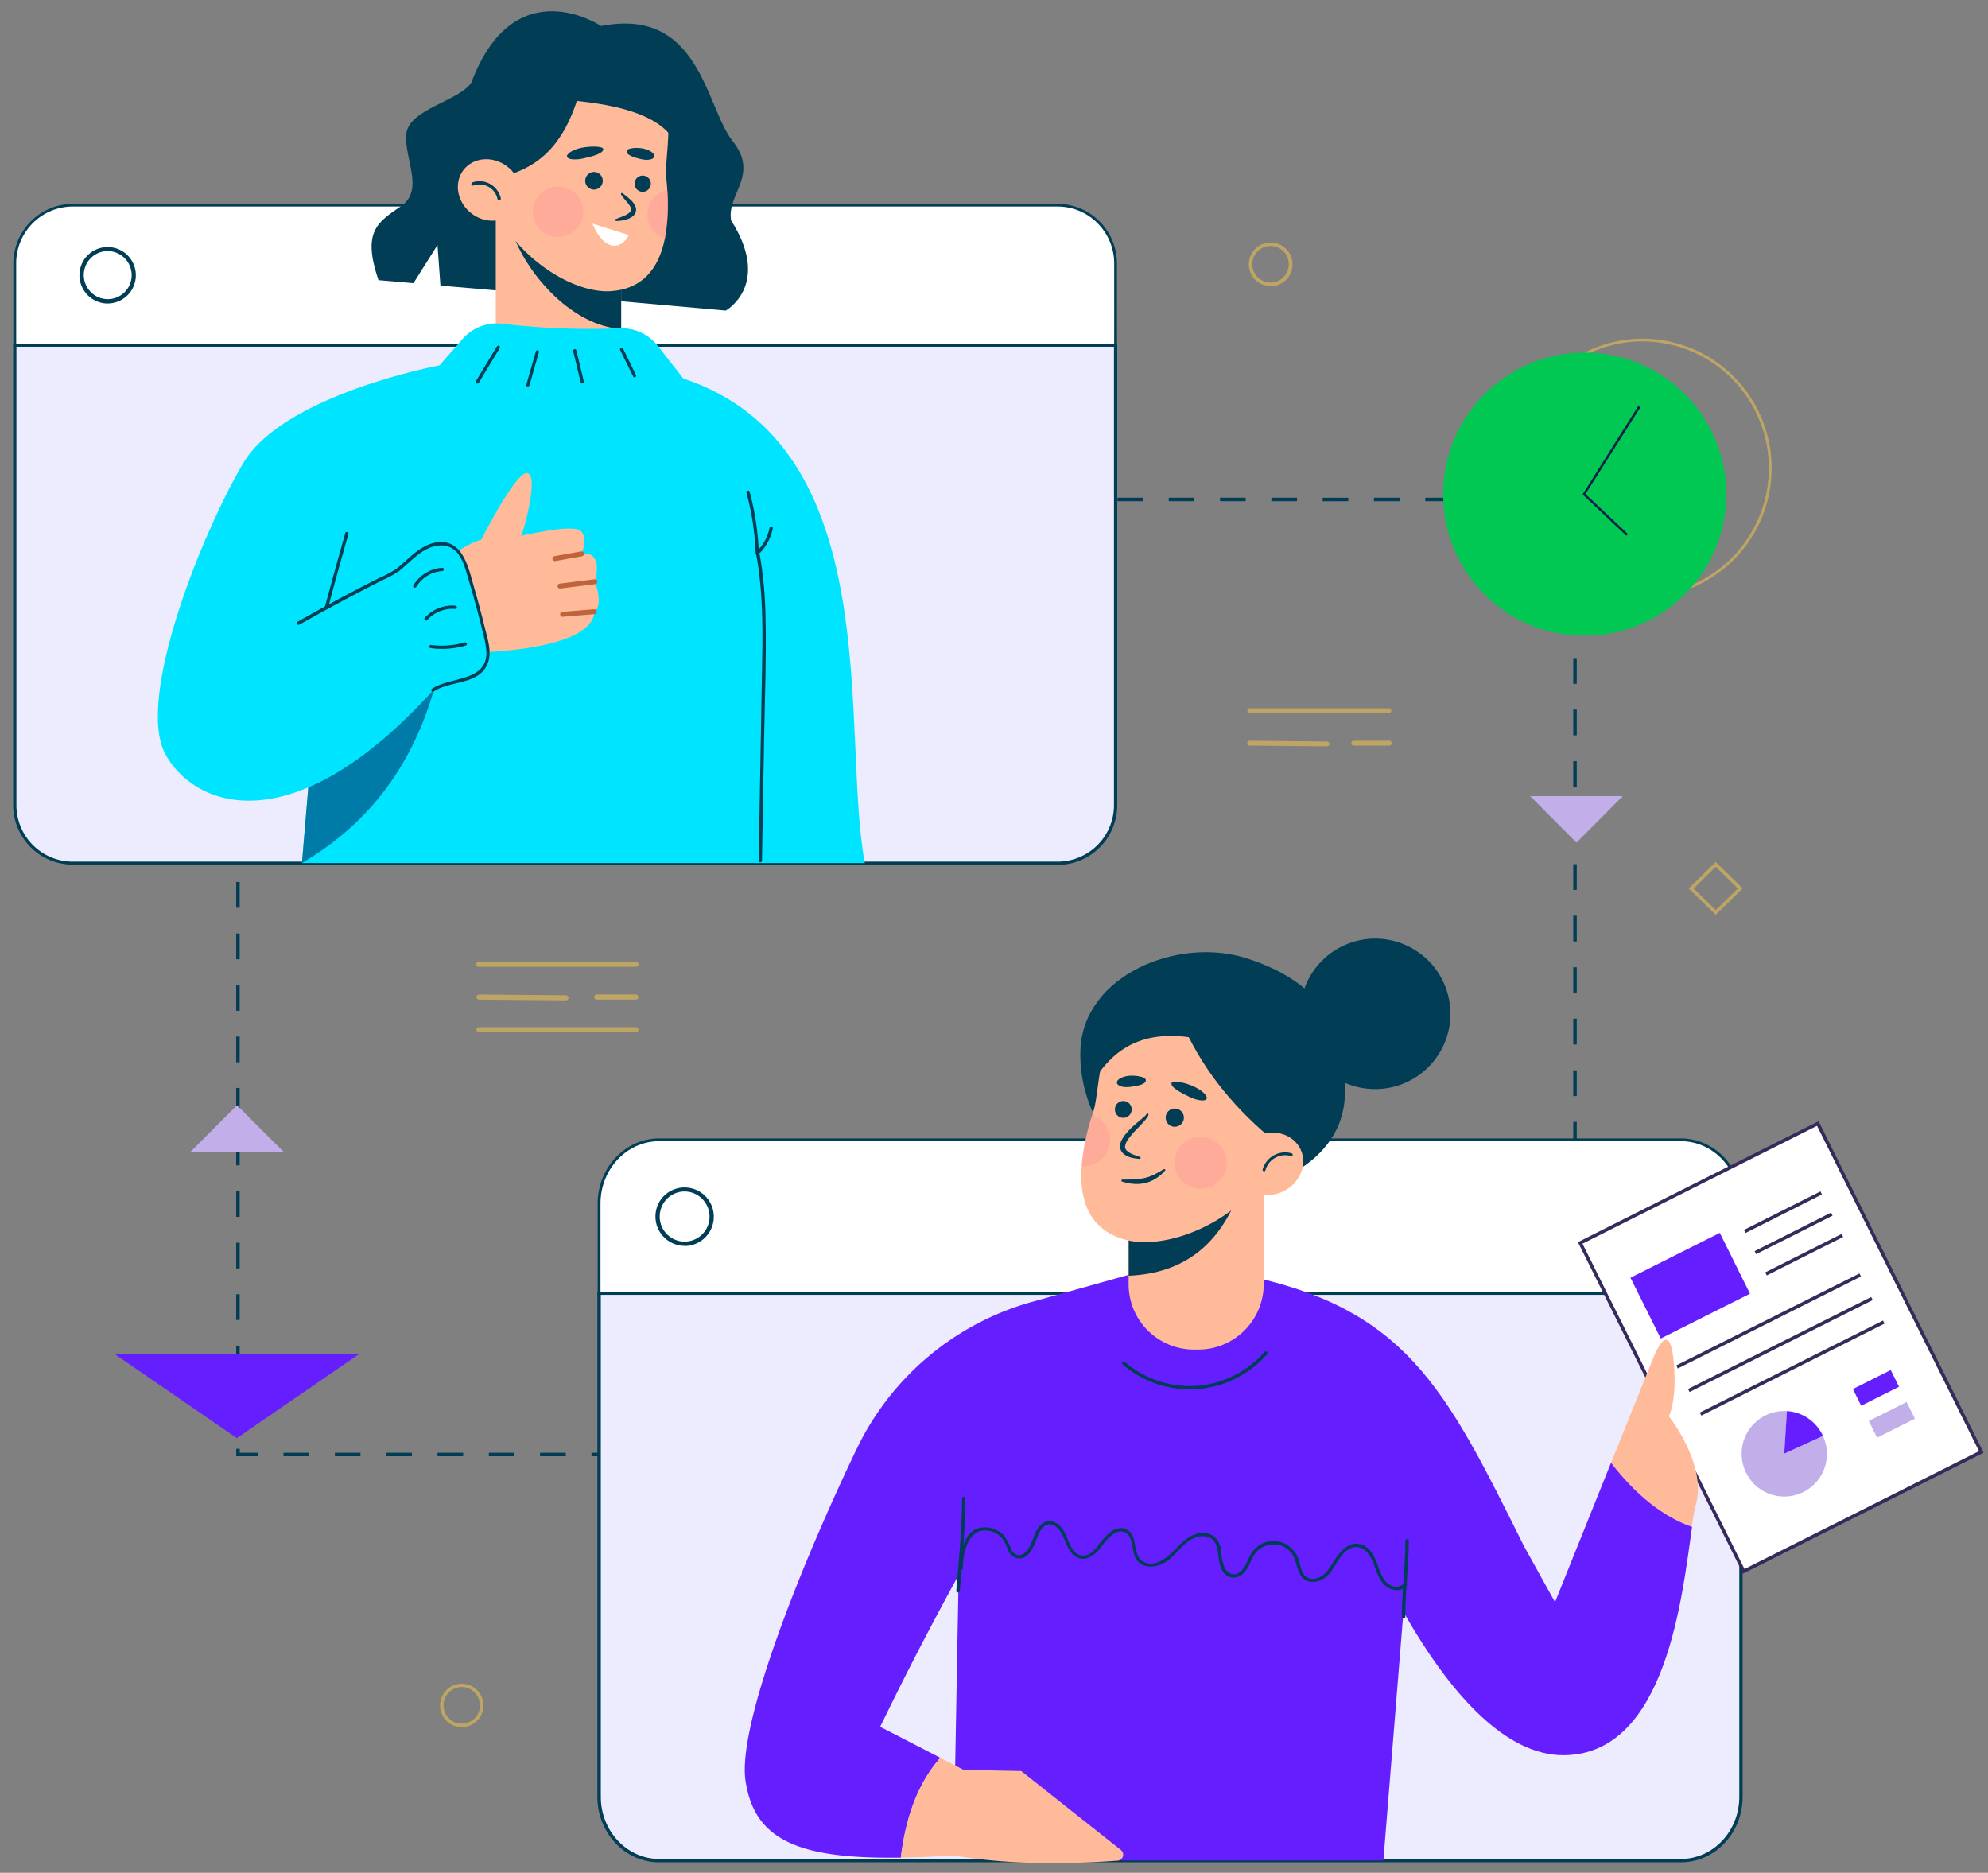 <?xml version="1.0" encoding="UTF-8"?>
<svg xmlns="http://www.w3.org/2000/svg" id="Layer_1" data-name="Layer 1" viewBox="0 0 568 535">
  <rect x="0" y="0" width="568" height="535" fill="#808080" stroke="none"/>
  <defs>
    <style>.cls-1{fill:#013d55;}.cls-2{fill:#bfa564;}.cls-3{fill:#00c853;}.cls-4{fill:#101f48;}.cls-5{fill:#c2afea;}.cls-6{fill:#651fff;}.cls-7{fill:#ececfe;}.cls-8{fill:#fff;}.cls-9{fill:#ffba9a;}.cls-10{fill:#ff9498;isolation:isolate;opacity:0.4;}.cls-11{fill:#00e5ff;}.cls-12{fill:#007ba7;}.cls-13{fill:#bf643a;}.cls-14{fill:#36295b;}</style>
  </defs>
  <path class="cls-1" d="M450.5,350.87h-1v-1h1Zm0-8.32h-1v-7.36h1Zm0-14.72h-1v-7.36h1Zm0-14.72h-1v-7.36h1Zm0-14.72h-1V291h1Zm0-14.72h-1v-7.36h1Zm0-14.72h-1v-7.36h1Zm0-14.72h-1v-7.36h1Zm0-14.72h-1v-7.36h1Zm0-14.72h-1v-7.36h1Zm0-14.72h-1v-7.36h1Zm0-14.72h-1V188h1Zm0-14.72h-1v-7.36h1Zm0-14.72h-1v-7.36h1Zm0-14.72h-1v-7.36h1Zm-6.64-8h-7.33v-1h7.33Zm-14.66,0h-7.32v-1h7.32Zm-14.65,0h-7.33v-1h7.33Zm-14.66,0h-7.33v-1h7.33Zm-14.66,0H377.9v-1h7.33Zm-14.65,0h-7.33v-1h7.33Zm-14.66,0h-7.33v-1h7.33Zm-14.66,0h-7.33v-1h7.33Zm-14.65,0h-7.33v-1h7.33Zm-14.66,0h-7.33v-1H312Zm-14.66,0H290v-1h7.33Z"></path>
  <path class="cls-2" d="M469.3,170.74a36.83,36.83,0,0,1-34-22.84,37,37,0,0,1,26.84-50.44,36.78,36.78,0,0,1,37.81,15.73,37,37,0,0,1-30.62,57.55Zm0-73.22A36.08,36.08,0,0,0,436,119.88a36.2,36.2,0,0,0,26.28,49.39,36,36,0,0,0,37-15.4,36.22,36.22,0,0,0-30-56.35Z"></path>
  <path class="cls-3" d="M452.6,181.62a40.44,40.44,0,1,0-40.26-40.44A40.35,40.35,0,0,0,452.6,181.62Z"></path>
  <path class="cls-4" d="M464.68,153.05l-12.52-11.81L468.08,116l.58.36L453,141.13l12.11,11.42Z"></path>
  <path class="cls-5" d="M450.42,240.71l13.24-13.29H437.18Z"></path>
  <path class="cls-1" d="M247.62,416h-5.36v-1h5.36Zm-12.7,0h-7.33v-1h7.33Zm-14.66,0h-7.33v-1h7.33Zm-14.66,0h-7.32v-1h7.32ZM191,416h-7.33v-1H191Zm-14.66,0H169v-1h7.33Zm-14.66,0H154.3v-1h7.33ZM147,416h-7.33v-1H147Zm-14.66,0H125v-1h7.33Zm-14.66,0h-7.33v-1h7.33ZM103,416H95.68v-1H103Zm-14.65,0H81v-1h7.33Zm-14.66,0H67.5v-2.13h1V415h5.21Zm-5.21-9.49h-1v-7.36h1Zm0-14.72h-1V384.4h1Zm0-14.72h-1v-7.36h1Zm0-14.72h-1V355h1Zm0-14.72h-1v-7.36h1Zm0-14.72h-1v-7.36h1Zm0-14.72h-1V310.8h1Zm0-14.72h-1v-7.36h1Zm0-14.72h-1v-7.36h1Zm0-14.72h-1v-7.36h1Zm0-14.72h-1v-7.36h1Zm0-14.72h-1V237.2h1Zm0-14.72h-1v-7.36h1Z"></path>
  <path class="cls-6" d="M32.87,386.89l34.81,23.94,34.81-23.94Z"></path>
  <path class="cls-5" d="M67.71,315.74,81,329H54.46Z"></path>
  <path class="cls-2" d="M363,81.71a6.2,6.2,0,0,1-5.72-3.84,6.22,6.22,0,0,1,1.35-6.77,6.17,6.17,0,0,1,6.74-1.35,6.22,6.22,0,0,1-2.37,12Zm0-11.45a5.24,5.24,0,0,0-5.11,6.26,5.28,5.28,0,0,0,1.43,2.68,5.21,5.21,0,0,0,8.89-3.71,5.28,5.28,0,0,0-1.52-3.7A5.22,5.22,0,0,0,363,70.26Z"></path>
  <path class="cls-2" d="M131.93,493.39a6.2,6.2,0,0,1-5.72-3.84,6.2,6.2,0,0,1-.35-3.59,6.29,6.29,0,0,1,1.69-3.18,6.2,6.2,0,1,1,4.38,10.61Zm0-11.45a5.26,5.26,0,0,0-2.9.88,5.38,5.38,0,0,0-1.92,2.35,5.29,5.29,0,0,0,1.13,5.71,5.22,5.22,0,0,0,8.9-3.7,5.27,5.27,0,0,0-1.53-3.71A5.18,5.18,0,0,0,131.93,481.94Z"></path>
  <path class="cls-2" d="M490.21,261.33l-7.72-7.52,7.72-7.56,7.72,7.54Zm-6.31-7.52,6.31,6.17,6.32-6.17-6.32-6.19Z"></path>
  <path class="cls-2" d="M181.71,276.2H136.83a.72.72,0,0,1-.52-.21.74.74,0,0,1,0-1.05.72.72,0,0,1,.52-.21h44.88a.73.73,0,0,1,.52.21.76.76,0,0,1,0,1.05A.73.73,0,0,1,181.71,276.2Z"></path>
  <path class="cls-2" d="M161.76,285.78l-24.93-.22a.75.75,0,0,1-.49-.23.75.75,0,0,1,0-1,.71.71,0,0,1,.49-.23l24.92.21a.75.75,0,0,1,0,1.49Z"></path>
  <path class="cls-2" d="M181.71,294.92H136.83a.76.76,0,0,1-.49-.24.74.74,0,0,1-.2-.51.72.72,0,0,1,.2-.5.76.76,0,0,1,.49-.24h44.88a.79.79,0,0,1,.49.24.72.72,0,0,1,.2.5.74.74,0,0,1-.2.51A.79.79,0,0,1,181.71,294.92Z"></path>
  <path class="cls-2" d="M181.71,285.56H170.47a.75.75,0,0,1-.5-1.25.73.73,0,0,1,.5-.23h11.24a.73.73,0,0,1,.49.23.75.75,0,0,1,0,1A.78.78,0,0,1,181.71,285.56Z"></path>
  <path class="cls-2" d="M396.84,203.65h-39.7a.68.68,0,0,1-.28,0,.61.61,0,0,1-.24-.15.63.63,0,0,1-.16-.23.67.67,0,0,1-.06-.28.63.63,0,0,1,.06-.27.78.78,0,0,1,.16-.24.72.72,0,0,1,.24-.14.55.55,0,0,1,.28,0h39.7a.69.69,0,0,1,.46.22.69.69,0,0,1,0,1A.69.69,0,0,1,396.84,203.65Z"></path>
  <path class="cls-2" d="M379.19,213.22,357.14,213a.7.7,0,1,1,0-1.39l22.05.22a.7.7,0,0,1,.65.69.71.71,0,0,1-.19.48A.72.72,0,0,1,379.19,213.22Z"></path>
  <path class="cls-2" d="M396.84,213h-9.95a.7.7,0,1,1,0-1.39h9.95a.7.7,0,1,1,0,1.39Z"></path>
  <path class="cls-7" d="M4.22,230a16.59,16.59,0,0,0,16.55,16.61H302.2A16.59,16.59,0,0,0,318.75,230V98.59H4.22Z"></path>
  <path class="cls-1" d="M302.2,247H20.77A17.05,17.05,0,0,1,3.76,230V98.11H319.21V230a17.07,17.07,0,0,1-17,17.08ZM4.69,99.05V230a16.12,16.12,0,0,0,16.08,16.14H302.2A16.13,16.13,0,0,0,318.28,230V99.05Z"></path>
  <path class="cls-8" d="M302.2,58.62H20.77A16.59,16.59,0,0,0,4.22,75.24V98.59H318.75V75.24a16.66,16.66,0,0,0-1.26-6.36A16.57,16.57,0,0,0,302.2,58.62Z"></path>
  <path class="cls-1" d="M319.15,99H3.81V75.24a17.09,17.09,0,0,1,5-12,16.9,16.9,0,0,1,12-5H302.19a17,17,0,0,1,16.93,17ZM4.63,98.17H318.34V75.24a16.31,16.31,0,0,0-4.73-11.46A16.11,16.11,0,0,0,302.2,59H20.77A16.18,16.18,0,0,0,4.63,75.24Z"></path>
  <path class="cls-1" d="M30.78,86.71a8.11,8.11,0,0,1-7.46-5A8.19,8.19,0,0,1,22.86,77a8.06,8.06,0,1,1,7.92,9.69Zm0-15a6.87,6.87,0,0,0-6.71,8.21,7,7,0,0,0,1.87,3.51,6.83,6.83,0,0,0,10.53-1,6.9,6.9,0,0,0-.85-8.67A6.83,6.83,0,0,0,30.78,71.73Z"></path>
  <path class="cls-1" d="M207.35,88.73,170,85.39l-44.16-3.8L125,70l-6.87,10.89-10-.86c-4.65-13.78-.44-16.45,6.41-21.11s.88-13.54,1.55-20.65,15-9.33,18.57-14.66C147-9.21,171.74,7.44,171.74,7.44c28.3-5.56,29.85,23.09,37.59,32.87s-1.77,15.1-.44,22.65C220.61,81.4,207.35,88.73,207.35,88.73Z"></path>
  <path class="cls-9" d="M177.48,54.59H141.65v53.06h35.83Z"></path>
  <path class="cls-1" d="M177.48,72.89V94c-13.71-1-26.16-14.67-30.77-26.63Z"></path>
  <path class="cls-9" d="M190.65,54.27a54.08,54.08,0,0,1-.7,13.92c-1.95,9.56-7.27,14.53-15.69,15-13.73.68-35.42-15.88-35.42-35.27s20-34.3,33.67-32.78c25.17,2.81,17,26.85,17.85,35.59C190.48,51.91,190.59,53.11,190.65,54.27Z"></path>
  <path class="cls-1" d="M140.11,51.31c10.85-2.14,19.57-6.83,24.7-22.47,16.09,1.64,26.2,5.66,29.14,14L193,17.37l-34.5-7L134.74,29.53,135,52.47Z"></path>
  <path class="cls-1" d="M171.48,53.42a2.51,2.51,0,0,0,0-3.55,2.48,2.48,0,0,0-3.54,0,2.51,2.51,0,0,0,0,3.55A2.48,2.48,0,0,0,171.48,53.42Z"></path>
  <path class="cls-1" d="M183.62,54.8a2.32,2.32,0,1,0-2.31-2.32A2.32,2.32,0,0,0,183.62,54.8Z"></path>
  <path class="cls-1" d="M177.85,55.2a25.33,25.33,0,0,1,2.35,1.9,6.4,6.4,0,0,1,1.05,1.27,3,3,0,0,1,.38.83,2.22,2.22,0,0,1-.06,1.57,2.51,2.51,0,0,1-.26.45l-.15.2-.17.17c-.11.11-.23.21-.35.31a2.06,2.06,0,0,1-.37.23,2,2,0,0,1-.38.2,5,5,0,0,1-.76.31,10.25,10.25,0,0,1-3.06.49.28.28,0,0,1-.18-.06.27.27,0,0,1-.1-.16.31.31,0,0,1,0-.19.29.29,0,0,1,.14-.13c.94-.37,1.87-.69,2.71-1.09s1.63-1,1.67-1.47a1.14,1.14,0,0,0,0-.45,3.21,3.21,0,0,0-.22-.54,7.18,7.18,0,0,0-.77-1.12,28.18,28.18,0,0,1-1.88-2.36.26.26,0,0,1,0-.19.38.38,0,0,1,.08-.17.36.36,0,0,1,.18-.07.3.3,0,0,1,.18.06Z"></path>
  <path class="cls-8" d="M169.24,63.87c3.11,7.49,7.93,8,10.43,3.28Z"></path>
  <path class="cls-1" d="M172.36,42.55c.2,1.25-3.13,2.14-5.58,2.69s-4.59.33-4.78-.49,1.65-2,4.1-2.52S172.21,41.71,172.36,42.55Z"></path>
  <path class="cls-1" d="M179.08,43.1c-.26,1.23,2.25,1.94,4.1,2.37s3.54.11,3.75-.72-1.13-1.85-3-2.28S179.25,42.26,179.08,43.1Z"></path>
  <path class="cls-10" d="M159.4,67.7a7.2,7.2,0,1,0-7.17-7.2A7.18,7.18,0,0,0,159.4,67.7Z"></path>
  <path class="cls-10" d="M190,68.19a7.08,7.08,0,0,1-3.74-2.75,7.23,7.23,0,0,1,.44-8.81,7.14,7.14,0,0,1,4-2.36A53.64,53.64,0,0,1,190,68.19Z"></path>
  <path class="cls-9" d="M147.26,59.89c2.79-3.72,1.72-9.26-2.4-12.37s-9.71-2.61-12.5,1.12-1.71,9.26,2.4,12.37S144.47,63.62,147.26,59.89Z"></path>
  <path class="cls-1" d="M143.1,56.68A6.33,6.33,0,0,0,142,54.3a6.18,6.18,0,0,0-1.94-1.73,6.06,6.06,0,0,0-2.48-.78,6.28,6.28,0,0,0-2.58.31c-.57.2-.33,1.1.25.9a5.22,5.22,0,0,1,2.22-.28,5.26,5.26,0,0,1,3.8,2.15,5.43,5.43,0,0,1,.9,2.06c.12.59,1,.33.9-.25Z"></path>
  <path class="cls-11" d="M195.19,108.12c58.89,19.5,44.91,101,51.9,138.42H86.27L91.86,181l4.2-52.89,29.52-23.72Z"></path>
  <path class="cls-11" d="M125.58,104.37l6.6-7.55a13,13,0,0,1,11.38-4.33,216.11,216.11,0,0,0,33.55,1.31,12.82,12.82,0,0,1,6,1.18,13.1,13.1,0,0,1,4.78,3.77l7.34,9.37C169.82,119.7,146.58,118.62,125.58,104.37Z"></path>
  <path class="cls-12" d="M86.27,246.54c17.62-10.35,30.94-26,37.76-49.63L90.7,193.4Z"></path>
  <path class="cls-1" d="M136.81,109.34q3-5,6-9.94a.47.47,0,0,0,0-.35.46.46,0,0,0-.21-.28.48.48,0,0,0-.35,0,.51.51,0,0,0-.29.21l-6,9.94a.47.47,0,0,0,0,.35.46.46,0,0,0,.21.28.48.48,0,0,0,.35,0A.46.46,0,0,0,136.81,109.34Z"></path>
  <path class="cls-1" d="M151.27,110.11q1.35-4.73,2.69-9.45a.5.5,0,0,0,0-.36.44.44,0,0,0-.28-.22.46.46,0,0,0-.36,0,.48.48,0,0,0-.22.28q-1.35,4.73-2.69,9.45a.5.5,0,0,0,0,.36.46.46,0,0,0,.64.17A.44.44,0,0,0,151.27,110.11Z"></path>
  <path class="cls-1" d="M166.82,109l-2.15-8.91c-.14-.59-1-.33-.9.25l2.15,8.91A.47.47,0,0,0,166.82,109Z"></path>
  <path class="cls-1" d="M181.69,107.11,178,99.54c-.27-.54-1.07-.07-.81.47l3.74,7.57C181.16,108.12,182,107.65,181.69,107.11Z"></path>
  <path class="cls-1" d="M216.05,158.32c2.07,11.09,1.86,22.41,1.66,33.64l-.61,34.51q-.16,9.69-.32,19.37a.47.47,0,0,0,.14.33.43.43,0,0,0,.32.14.44.44,0,0,0,.33-.14.47.47,0,0,0,.14-.33q.3-17.34.61-34.67c.2-11.44.65-22.9.41-34.35A115.68,115.68,0,0,0,217,158.06c-.11-.59-1-.33-.89.25Z"></path>
  <path class="cls-1" d="M216.81,158.05a77.35,77.35,0,0,0-2.63-17.57.44.44,0,0,0-.22-.28.48.48,0,0,0-.35,0,.52.52,0,0,0-.28.22.46.46,0,0,0-.05.36,75.91,75.91,0,0,1,2.61,17.34c0,.6,1,.6.93,0Z"></path>
  <path class="cls-1" d="M217.3,157.78a14.33,14.33,0,0,0,3.49-6.78c.13-.58-.77-.84-.89-.25a13.57,13.57,0,0,1-3.26,6.38c-.41.44.25,1.1.65.65Z"></path>
  <path class="cls-9" d="M125.41,161.49c3.88-3.13,7.8-6.06,12.12-7.34,0,0,9.95-19.82,13.21-19s-1.24,17.17-1.87,17.95c0,0,14.92-3.6,17.1-1.4s.15,6.54.15,6.54,6.22-1.72,3.89,8c0,0,2.49,6.4-.16,8.58-.62,7.8-16.93,11.23-36.36,11.7Z"></path>
  <path class="cls-13" d="M158.52,160.28a.66.66,0,0,1-.46-.19.73.73,0,0,1-.23-.45.71.71,0,0,1,.57-.76l7.61-1.36a.89.89,0,0,1,.28,0,.68.68,0,0,1,.26.11.68.68,0,0,1,.3.46.66.66,0,0,1,0,.28.62.62,0,0,1-.12.26.76.76,0,0,1-.21.19.62.62,0,0,1-.26.09l-7.62,1.37Z"></path>
  <path class="cls-13" d="M160,168.12a.67.67,0,0,1-.48-.2.71.71,0,0,1-.21-.46.68.68,0,0,1,.16-.49.66.66,0,0,1,.44-.25l10-1.25a.75.75,0,0,1,.5.16.81.81,0,0,1,.25.46.73.73,0,0,1-.13.5.75.75,0,0,1-.44.28l-10,1.24Z"></path>
  <path class="cls-13" d="M160.74,176.19a.67.67,0,0,1-.48-.2.73.73,0,0,1-.21-.48.7.7,0,0,1,.17-.49.68.68,0,0,1,.46-.23l9.12-.75a.72.72,0,0,1,.49.18.71.71,0,0,1,.23.47.74.74,0,0,1-.15.5.68.68,0,0,1-.45.25l-9.12.75Z"></path>
  <path class="cls-11" d="M125.58,104.37s-44.44,8.27-56.09,27.94S38.87,199.1,47.11,215.17c7.46,14.51,35.43,27.62,76.92-18.26,0,0,15.38-2.81,15.38-8.89s-5.59-33.24-12.12-32.77-14.45,8.43-14.45,8.43L95.58,167l2.8-21.53Z"></path>
  <path class="cls-1" d="M123.84,197.6c4.69-3.3,13.35-1.82,15.6-8.34,1.11-3.22-.17-6.93-.95-10.08q-1.38-5.64-3-11.21c-1.49-5.16-3-13.67-10.1-13.11-3.22.26-5.86,2.15-8.23,4.23-1.33,1.17-2.61,2.42-4,3.48a33.64,33.64,0,0,1-5.08,2.67Q96.37,171.17,85,177.63a.43.43,0,0,0-.21.28.48.48,0,0,0,.05.35.46.46,0,0,0,.28.21.43.43,0,0,0,.35,0q9.48-5.35,19.17-10.37c1.64-.84,3.27-1.68,4.92-2.51a26.15,26.15,0,0,0,4.52-2.5c2.51-2,4.62-4.46,7.43-6s6.31-2,8.71.4c2.06,2,2.77,5.17,3.58,7.85q1.6,5.34,3,10.72c.45,1.74.88,3.49,1.3,5.23a25.16,25.16,0,0,1,.87,4.91c.3,8.64-10.53,7.07-15.55,10.59-.48.32,0,1.15.48.8Z"></path>
  <path class="cls-1" d="M118.92,167.7a9.48,9.48,0,0,1,3.16-3.2,9.38,9.38,0,0,1,4.27-1.36c.6,0,.6-1,0-.93a10.35,10.35,0,0,0-8.23,5,.43.43,0,0,0-.05.35.46.46,0,0,0,.21.29.5.5,0,0,0,.36,0A.44.44,0,0,0,118.92,167.7Z"></path>
  <path class="cls-1" d="M122.05,177.13a9.84,9.84,0,0,1,3.65-2.53,9.67,9.67,0,0,1,4.39-.64c.6,0,.59-.88,0-.93a10.61,10.61,0,0,0-8.7,3.44c-.4.45.25,1.11.65.65Z"></path>
  <path class="cls-1" d="M123,185.14a24.14,24.14,0,0,0,10.07-.73.46.46,0,0,0,.29-.22.47.47,0,0,0,0-.35.44.44,0,0,0-.22-.28.43.43,0,0,0-.35-.05,23.2,23.2,0,0,1-9.59.73C122.64,184.16,122.38,185.06,123,185.14Z"></path>
  <path class="cls-1" d="M93.71,173.79q2.79-10.66,5.86-21.24a.41.41,0,0,0,0-.19.49.49,0,0,0-.06-.17.53.53,0,0,0-.12-.14.48.48,0,0,0-.16-.08.37.37,0,0,0-.18,0,.41.41,0,0,0-.18,0,.5.5,0,0,0-.13.12.38.38,0,0,0-.08.17q-3,10.59-5.87,21.23a.46.46,0,0,0,0,.36.44.44,0,0,0,.28.22.47.47,0,0,0,.35,0A.44.44,0,0,0,93.71,173.79Z"></path>
  <path class="cls-7" d="M171.17,513.32c0,10,7.68,18.21,17.16,18.21H480.25c9.48,0,17.16-8.16,17.16-18.21V369.41H171.17Z"></path>
  <path class="cls-1" d="M480.25,532H188.33c-9.73,0-17.65-8.38-17.65-18.69V368.92H497.89v144.4C497.89,523.63,490,532,480.25,532ZM171.66,369.9V513.32c0,9.77,7.5,17.72,16.68,17.72H480.27c9.19,0,16.67-7.95,16.67-17.72V369.9Z"></path>
  <path class="cls-8" d="M480.25,325.63H188.33c-9.48,0-17.16,8.15-17.16,18.2v25.58H497.41V343.83C497.41,333.78,489.73,325.63,480.25,325.63Z"></path>
  <path class="cls-1" d="M497.82,369.82H170.76v-26c0-10.26,7.88-18.61,17.57-18.61H480.25c9.69,0,17.57,8.35,17.57,18.61ZM171.57,369H497V343.81C497,334,489.49,326,480.25,326H188.33c-9.24,0-16.76,8-16.76,17.79Z"></path>
  <path class="cls-1" d="M195.57,355.9a8.38,8.38,0,0,1-8.14-10,8.27,8.27,0,0,1,2.29-4.28,8.36,8.36,0,1,1,5.85,14.32Zm0-15.53a7,7,0,0,0-3.94,1.22,7.1,7.1,0,0,0-2.61,3.22,7.21,7.21,0,0,0-.39,4.13,7.11,7.11,0,0,0,12.91,2.55,7.15,7.15,0,0,0-.91-9A7.12,7.12,0,0,0,195.57,340.37Z"></path>
  <path class="cls-6" d="M274.69,406.52,272.44,530l46.88,1.48h75.93l7.67-95a70,70,0,0,0-49.58-72.75L329,362.48Z"></path>
  <path class="cls-8" d="M519.39,321l-67.9,34.1,46.72,93.81,67.89-34.1Z"></path>
  <path class="cls-14" d="M498,449.53l-47.16-94.69L519.6,320.3,566.75,415Zm-45.86-94.25,46.29,92.94,67-33.67-46.28-92.94Z"></path>
  <path class="cls-6" d="M491.37,352.19,465.85,365l8.65,17.37L500,369.57Z"></path>
  <path class="cls-14" d="M520.12,340.35l-21.84,11,.44.87,21.84-11Z"></path>
  <path class="cls-14" d="M523.15,346.41l-21.83,11,.43.86,21.84-11Z"></path>
  <path class="cls-14" d="M526.18,352.49l-21.84,11,.44.86,21.84-11Z"></path>
  <path class="cls-14" d="M531.27,363.78l-52.33,26.28.43.87,52.33-26.28Z"></path>
  <path class="cls-14" d="M534.62,370.51,482.3,396.79l.43.87,52.33-26.28Z"></path>
  <path class="cls-14" d="M538,377.24l-52.33,26.28.43.87,52.33-26.28Z"></path>
  <path class="cls-5" d="M509.79,415.28l.76-12.18a12.2,12.2,0,0,0-12.32,16,12.17,12.17,0,1,0,22.6-8.91Z"></path>
  <path class="cls-6" d="M520.83,410.2l-.17-.39a12.14,12.14,0,0,0-10.12-6.71l-.76,12.18Z"></path>
  <path class="cls-6" d="M540.21,391.37,529.4,396.8l2.37,4.78,10.81-5.43Z"></path>
  <path class="cls-5" d="M544.75,400.5l-10.81,5.43,2.37,4.77,10.81-5.43Z"></path>
  <path class="cls-6" d="M251.48,493.29a941,941,0,0,1,77-130.79l-33.69,9.42a79.17,79.17,0,0,0-50,41.95C229,446.69,210.64,492.71,213,508.66c2.51,17.18,15.46,22.43,44.41,22,1.41-11.77,5-21.43,11.29-28.5Z"></path>
  <path class="cls-9" d="M291.78,505.93l-16.44-.33-6.68-3.44c-6.28,7.07-9.88,16.73-11.29,28.5,4.61-.07,9.62-.28,15.07-.61,15,2.52,30.76,2.64,46.88,1.48a1.8,1.8,0,0,0,.94-.37,1.73,1.73,0,0,0,.57-.84,1.77,1.77,0,0,0,0-1,1.73,1.73,0,0,0-.57-.84Z"></path>
  <path class="cls-9" d="M483.37,436.17a59.36,59.36,0,0,1,1.16-6.34c3.22-11.65-7.74-25.25-7.74-25.25s2.58-4.53,1.31-16.51-5.8,0-5.8,0l-12,29.8C467.35,427,475,433.2,483.37,436.17Z"></path>
  <path class="cls-6" d="M460.29,417.87l-16,39.81-8.87-16c-22.72-45.65-33.84-68.47-82-77.86l33.2,66.37s26.75,71.55,60.28,71.22c29.37-.28,33.75-46,36.55-65.21C475,433.2,467.35,427,460.29,417.87Z"></path>
  <path class="cls-1" d="M320.73,389.78a29.79,29.79,0,0,0,16.39,7A29.4,29.4,0,0,0,362,386.88c.41-.47-.27-1.16-.69-.69A28.73,28.73,0,0,1,347,395.05a28.36,28.36,0,0,1-25.62-6C321,388.69,320.26,389.37,320.73,389.78Z"></path>
  <path class="cls-1" d="M401.54,440.19c0,7.25-1,14.45-1,21.7a.48.48,0,0,0,.14.34.51.51,0,0,0,.35.15.51.51,0,0,0,.49-.49c0-7.25.95-14.45,1-21.7a.48.48,0,0,0-.14-.34.47.47,0,0,0-.35-.15.45.45,0,0,0-.34.15A.48.48,0,0,0,401.54,440.19Z"></path>
  <path class="cls-1" d="M274.86,428.05c0,8.84-.92,17.61-1.63,26.39-.05.62.91.62,1,0,.7-8.78,1.59-17.57,1.6-26.39a.48.48,0,0,0-.14-.34.49.49,0,0,0-.34-.15.51.51,0,0,0-.35.15.48.48,0,0,0-.14.34Z"></path>
  <path class="cls-1" d="M275.1,448c0-3.06.63-6.75,2.69-9.16s5.78-1.92,7.95,0c1.24,1.1,1.63,2.56,2.33,4a3.62,3.62,0,0,0,2.91,2.36c3.16.21,4.46-3.65,5.36-6,.51-1.31,1.21-2.92,2.57-3.52,1.63-.72,3.13.47,4,1.77,1.61,2.32,1.93,5.72,4.53,7.28,2.82,1.69,5.52-.66,7.2-2.79a15.28,15.28,0,0,1,3.51-3.75c1.49-.95,3.33-1.11,4.38.5,1.46,2.23.71,5.31,2.61,7.38s5.32,1.64,7.57.36c3.06-1.76,4.79-5.2,7.94-6.8a6.09,6.09,0,0,1,4.59-.56c1.75.61,2.4,2.32,2.68,4,.42,2.57.43,6.36,3.41,7.42a3.87,3.87,0,0,0,3.88-1c1.32-1.21,1.87-2.94,2.68-4.49a6.61,6.61,0,0,1,9.06-3.06,6.71,6.71,0,0,1,3.13,3.81A19.29,19.29,0,0,0,371.6,450c1.69,2.7,5.14,2.25,7.31.42,2.72-2.29,3.52-6.41,6.84-8.05a3.94,3.94,0,0,1,4.76,1,12.56,12.56,0,0,1,2.39,4.56c1,2.79,2.37,5.85,5.65,6.28a3.63,3.63,0,0,0,3.35-1.2c.39-.48-.29-1.17-.68-.69a3.22,3.22,0,0,1-4.11.41c-1.6-.87-2.39-2.67-3-4.31-1-2.75-2.08-6.21-5.22-7.22-3.42-1.1-6.1,2.09-7.7,4.64-1,1.54-1.9,3.28-3.45,4.29-1.38.92-3.36,1.37-4.72.16-1.16-1-1.4-2.79-1.82-4.22a8.15,8.15,0,0,0-2.3-3.89,7.47,7.47,0,0,0-8.54-1.09,7.91,7.91,0,0,0-3.29,3.46c-.85,1.63-1.41,3.59-3,4.67s-3.34.29-4.17-1.38a15,15,0,0,1-1-4.7,6.37,6.37,0,0,0-1.9-4.12,4.89,4.89,0,0,0-1.77-.91,5.13,5.13,0,0,0-2-.17c-3.51.31-5.77,2.92-8.09,5.27-2.07,2.09-5.58,4.72-8.62,2.82-2.45-1.54-1.78-5.17-3-7.47a3.65,3.65,0,0,0-1.23-1.41,3.78,3.78,0,0,0-1.77-.63,5.82,5.82,0,0,0-4,1.74,36.34,36.34,0,0,0-3.2,3.8c-1.06,1.21-2.48,2.52-4.21,2.29-3.22-.41-3.8-4.9-5.26-7.15a5.55,5.55,0,0,0-3.08-2.56,3.78,3.78,0,0,0-1.86.05,3.59,3.59,0,0,0-1.59.94c-2.28,2.2-2.06,6-4.61,8a2.35,2.35,0,0,1-2.17.56,3,3,0,0,1-1.69-1.79,13.76,13.76,0,0,0-2.08-3.82,7.31,7.31,0,0,0-7.86-1.79c-2.48,1.07-3.66,4.09-4.26,6.55a19.49,19.49,0,0,0-.57,4.69.48.48,0,0,0,.49.49.49.49,0,0,0,.34-.14.5.5,0,0,0,.14-.35Z"></path>
  <path class="cls-9" d="M361.06,327.32V366.8a18.71,18.71,0,0,1-18.66,18.73h-1.3A18.71,18.71,0,0,1,323.87,374a19,19,0,0,1-1.41-7.17V327.32Z"></path>
  <path class="cls-1" d="M353.18,342.83c-5.44,12.6-14.7,20.91-30.7,21.61h0V346.56Z"></path>
  <path class="cls-1" d="M384.13,314.66c-1.84,18.84-24.9,27.92-42.31,26-20.17-2.25-34-22.12-33.12-41,1-21.06,27.77-32.06,47.15-26C382.2,281.88,385.58,299.84,384.13,314.66Z"></path>
  <path class="cls-9" d="M365.21,326.28c-4.27,19.66-29.9,31.61-43.65,27.88-9.1-2.48-13.35-9.52-12.5-21.06a65.67,65.67,0,0,1,3-14.52c.09-.3.19-.59.28-.89,2.82-8.66-.2-34.84,25.94-32.1C352.49,287.08,369.47,306.62,365.21,326.28Z"></path>
  <path class="cls-1" d="M338.1,320.16a2.6,2.6,0,1,0-3.33,1.57A2.62,2.62,0,0,0,338.1,320.16Z"></path>
  <path class="cls-1" d="M319.65,314.91a2.33,2.33,0,0,0-.9,1.06,2.42,2.42,0,0,0,.47,2.63,2.4,2.4,0,0,0,2.6.57,2.45,2.45,0,0,0,1.09-.87,2.42,2.42,0,0,0,.43-1.33,2.37,2.37,0,0,0-.38-1.34,2.34,2.34,0,0,0-.65-.68,2.41,2.41,0,0,0-1.79-.39A2.53,2.53,0,0,0,319.65,314.91Z"></path>
  <path class="cls-1" d="M328.17,318.44a3.35,3.35,0,0,1-.63,1.1,9.41,9.41,0,0,1-.75.9c-.51.57-1,1.13-1.57,1.67a29.61,29.61,0,0,0-2.89,3.33,4.76,4.76,0,0,0-.83,1.76,1.45,1.45,0,0,0,0,.8,1.6,1.6,0,0,0,.42.68,3.66,3.66,0,0,0,.77.59,6,6,0,0,0,.94.48,20.21,20.21,0,0,0,2.1.75s.07,0,.09.06a.16.16,0,0,1,.07.09.19.19,0,0,1,0,.1.25.25,0,0,1,0,.12.26.26,0,0,1-.11.14.27.27,0,0,1-.17.06,11.92,11.92,0,0,1-2.32-.35,5.74,5.74,0,0,1-2.26-1.1,2.85,2.85,0,0,1-.84-1.19,2.91,2.91,0,0,1-.14-1.46,4.39,4.39,0,0,1,.43-1.28,6.59,6.59,0,0,1,.65-1.08,19.63,19.63,0,0,1,3.22-3.41c.57-.51,1.17-1,1.74-1.48.29-.23.57-.48.84-.72a3.78,3.78,0,0,0,.68-.76l0,0a.33.33,0,0,1,.16-.13.27.27,0,0,1,.2,0,.29.29,0,0,1,.15.14.38.38,0,0,1,0,.21Z"></path>
  <path class="cls-1" d="M334.75,309.33c-.48,1.22,2.7,2.86,5.06,4s4.58,1.36,4.95.56-1.23-2.35-3.58-3.47S335.08,308.49,334.75,309.33Z"></path>
  <path class="cls-1" d="M327.38,308.5c.13,1.31-2.53,1.74-4.5,2s-3.65-.29-3.77-1.17,1.37-1.77,3.33-2S327.3,307.62,327.38,308.5Z"></path>
  <path class="cls-10" d="M346.85,338.54A7.45,7.45,0,1,0,336.66,336,7.48,7.48,0,0,0,346.85,338.54Z"></path>
  <path class="cls-10" d="M317,327.24a7.47,7.47,0,0,1-8,5.86,65.17,65.17,0,0,1,3-14.52A7.38,7.38,0,0,1,316.2,322,7.47,7.47,0,0,1,317,327.24Z"></path>
  <path class="cls-1" d="M332.89,334.39a12.19,12.19,0,0,1-2.51,2.19,9.83,9.83,0,0,1-3.15,1.37,10.75,10.75,0,0,1-3.39.24,14,14,0,0,1-3.26-.66.28.28,0,0,1-.16-.12.33.33,0,0,1,0-.19.27.27,0,0,1,.1-.18.29.29,0,0,1,.18-.07c1.09,0,2.15,0,3.19-.05a18.29,18.29,0,0,0,3-.37,12.72,12.72,0,0,0,2.86-1c.92-.45,1.83-1,2.77-1.56a.32.32,0,0,1,.19,0,.32.32,0,0,1,.18.1.31.31,0,0,1,.06.19.32.32,0,0,1-.07.19Z"></path>
  <path class="cls-1" d="M366.88,328.18c-11.72-9-21-19.51-27.23-31.89-14-1.89-21.94,3.88-27.4,12.79l3.46-22.1,25.15-7.77,30.7,21.86Z"></path>
  <path class="cls-1" d="M392.83,311.12a21.49,21.49,0,1,0-21.4-21.49A21.44,21.44,0,0,0,392.83,311.12Z"></path>
  <path class="cls-9" d="M366.48,340.42c4.85-2.24,7.16-7.62,5.15-12s-7.57-6.14-12.43-3.9-7.16,7.61-5.15,12S361.62,342.66,366.48,340.42Z"></path>
  <path class="cls-1" d="M361.54,334.33a5.84,5.84,0,0,1,7.3-4.08c.5.17.72-.62.22-.78a6.67,6.67,0,0,0-8.31,4.64.45.45,0,0,0,.05.3.41.41,0,0,0,.24.17.39.39,0,0,0,.3,0A.4.4,0,0,0,361.54,334.33Z"></path>
</svg>
